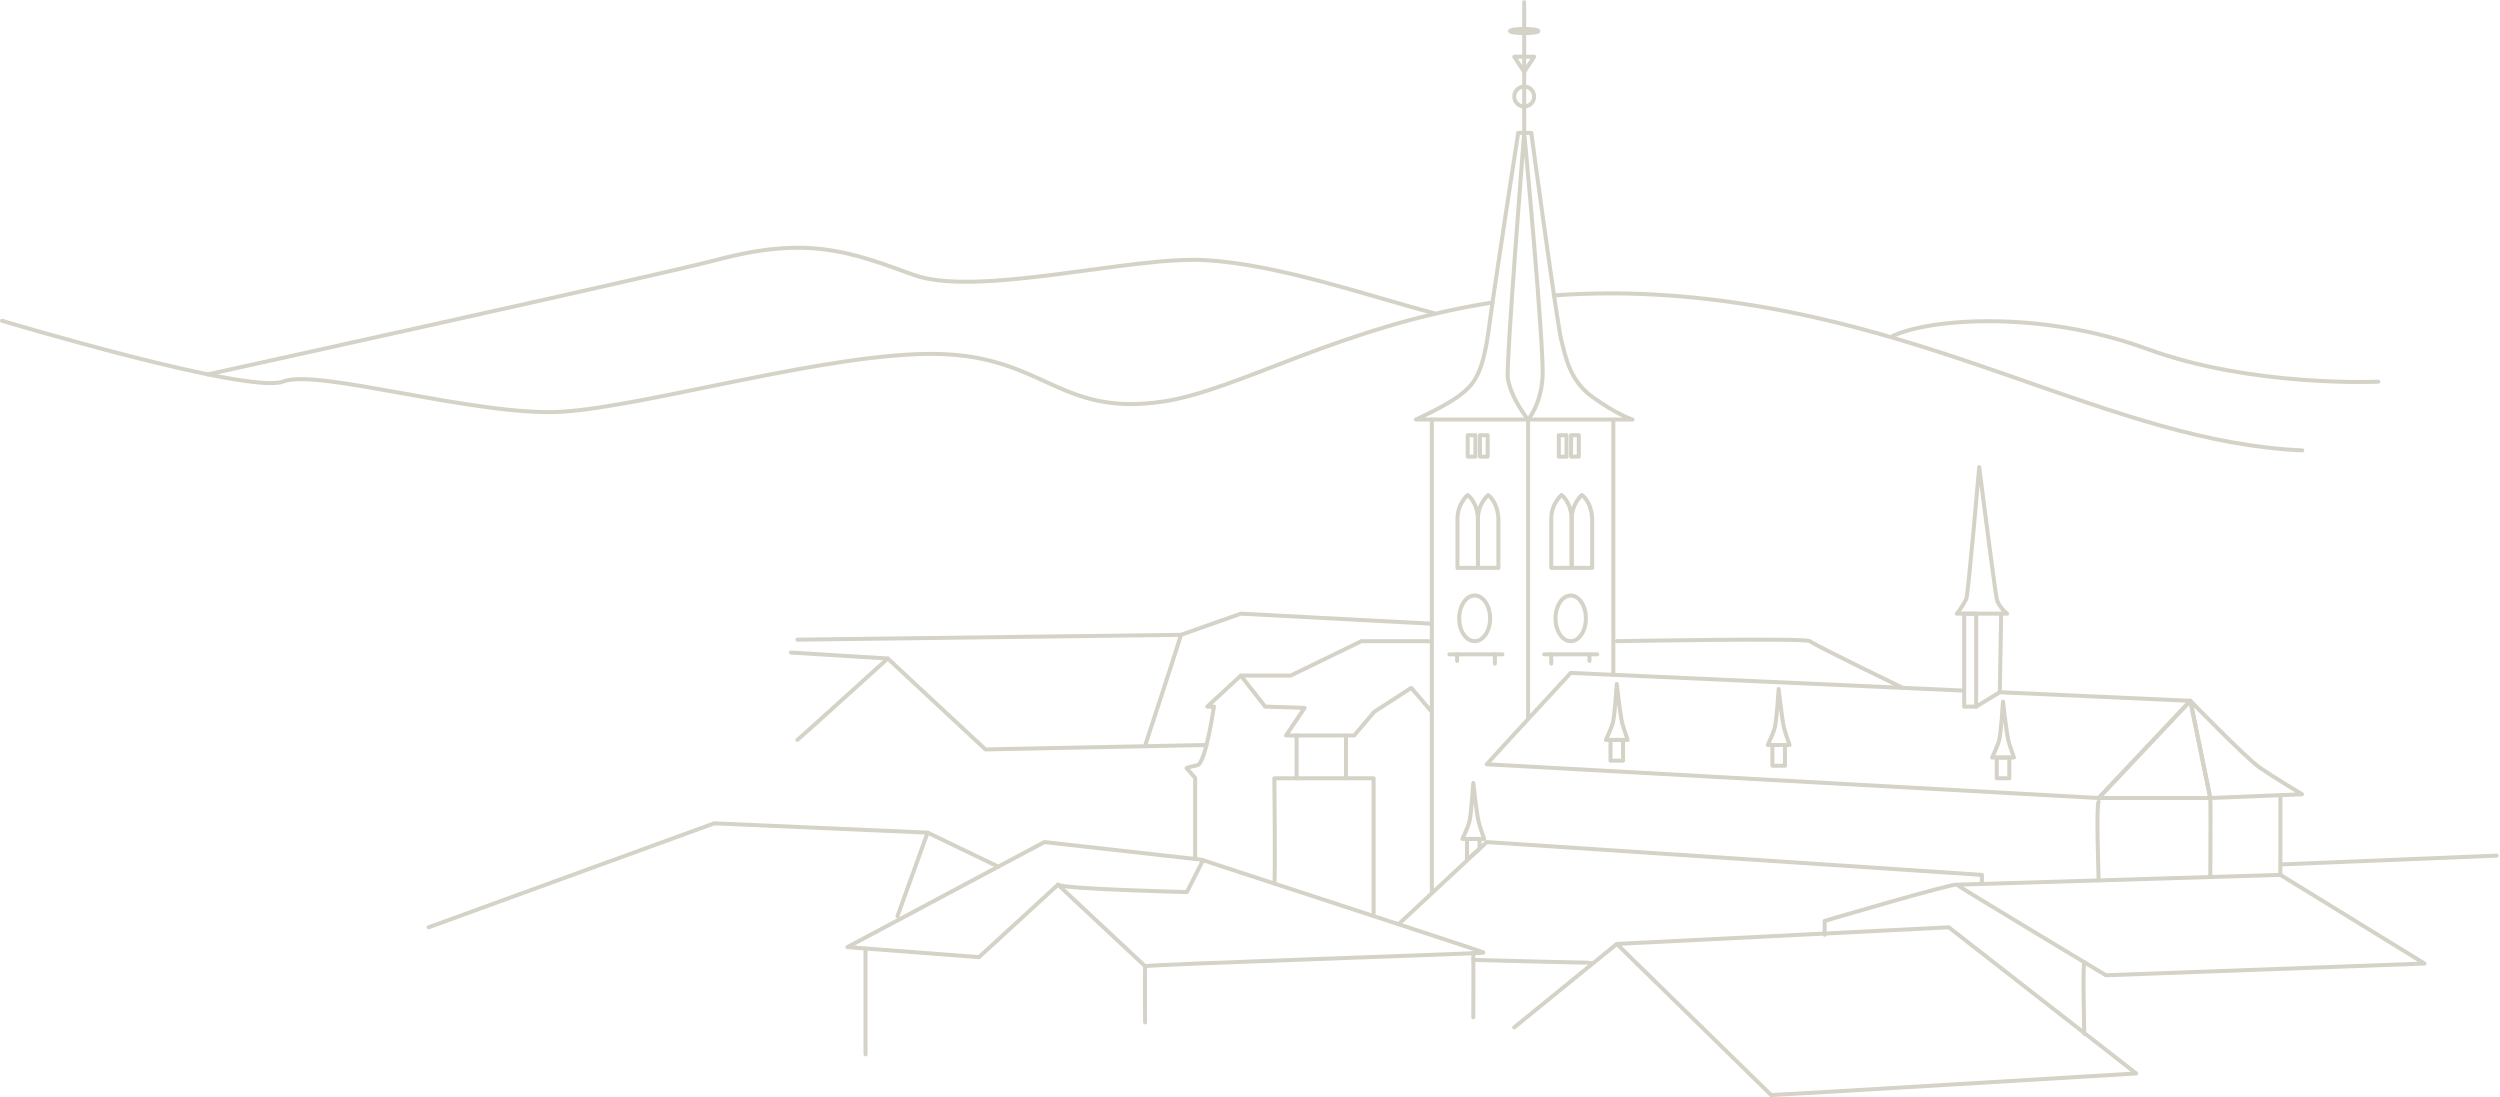 <?xml version="1.0" encoding="UTF-8"?> <svg xmlns="http://www.w3.org/2000/svg" width="1244" height="546" viewBox="0 0 1244 546" fill="none"><path d="M941.462 167.376C959.791 158.361 1015.7 154.268 1068.19 173.56C1120.68 192.851 1183.45 189.928 1183.45 189.928" stroke="#D5D3C7" stroke-width="2" stroke-linecap="round" stroke-linejoin="round"></path><path d="M713.343 155.769C680.46 147.172 636.319 131.522 599.535 129.436C562.751 127.349 486.029 148.217 454.501 136.739C422.972 125.262 402.117 117.214 356.761 129.287C328.976 136.684 103.347 186.305 103.347 186.305" stroke="#D5D3C7" stroke-width="2" stroke-linecap="round" stroke-linejoin="round"></path><path d="M760.375 357.424V208.765H712.488V443.9" stroke="#D5D3C7" stroke-width="2" stroke-linecap="round" stroke-linejoin="round"></path><path d="M760.376 208.765H802.793V335.798" stroke="#D5D3C7" stroke-width="2" stroke-linecap="round" stroke-linejoin="round"></path><path d="M712.488 208.766H704.554C704.554 208.766 719.449 202.047 726.489 196.632C733.528 191.216 737.861 186.07 740.841 163.596C743.82 141.12 755.464 66.108 755.464 66.108H761.964C761.964 66.108 774.692 160.346 776.859 169.011C779.025 177.675 781.184 189.441 792.293 197.445C804.95 206.563 812.333 208.767 812.333 208.767H802.795" stroke="#D5D3C7" stroke-width="2" stroke-linecap="round" stroke-linejoin="round"></path><path d="M758.442 52.991C761.179 52.991 763.396 50.773 763.396 48.038C763.396 45.302 761.179 43.083 758.442 43.083C755.705 43.083 753.487 45.301 753.487 48.038C753.487 50.774 755.705 52.991 758.442 52.991Z" stroke="#D5D3C7" stroke-width="2" stroke-linecap="round" stroke-linejoin="round"></path><path d="M758.442 1.098V66.107" stroke="#D5D3C7" stroke-width="2" stroke-linecap="round" stroke-linejoin="round"></path><path d="M758.441 16.483C762.347 16.483 765.513 16.017 765.513 15.44C765.513 14.863 762.347 14.396 758.441 14.396C754.535 14.396 751.369 14.863 751.369 15.44C751.369 16.017 754.535 16.483 758.441 16.483Z" stroke="#D5D3C7" stroke-width="2" stroke-linecap="round" stroke-linejoin="round"></path><path d="M753.487 28.217H763.398L758.442 35.781L753.487 28.217V28.217Z" stroke="#D5D3C7" stroke-width="2" stroke-linecap="round" stroke-linejoin="round"></path><path d="M758.443 66.106C758.443 66.106 749.297 181.968 750.282 188.144C751.942 198.559 760.375 208.763 760.375 208.763C760.375 208.763 766.506 202.027 767.562 188.14C768.619 174.254 758.442 66.106 758.442 66.106H758.443V66.106Z" stroke="#D5D3C7" stroke-width="2" stroke-linecap="round" stroke-linejoin="round"></path><path d="M995.226 344.461L1089.93 348.724L1044.3 397.096L739.804 380.304C741.296 378.438 781.585 334.843 781.585 334.843L977.258 343.651" stroke="#D5D3C7" stroke-width="2" stroke-linecap="round" stroke-linejoin="round"></path><path d="M1089.93 348.724L1099.84 397.096H1044.3L1089.93 348.724Z" stroke="#D5D3C7" stroke-width="2" stroke-linecap="round" stroke-linejoin="round"></path><path d="M1089.93 348.724C1089.93 348.724 1117.74 377.331 1124.49 382.001C1131.23 386.671 1145.51 395.234 1145.51 395.234L1099.84 397.096L1089.93 348.724Z" stroke="#D5D3C7" stroke-width="2" stroke-linecap="round" stroke-linejoin="round"></path><path d="M807.634 368.186H801.395V378.506H807.634V368.186Z" stroke="#D5D3C7" stroke-width="2" stroke-linecap="round" stroke-linejoin="round"></path><path d="M809.933 368.185H799.091C799.091 368.185 801.976 362.045 802.568 359.6C803.589 355.393 804.511 340.329 804.511 340.329C804.511 340.329 806.12 355.168 807.154 359.6C807.667 361.797 809.933 368.185 809.933 368.185V368.185Z" stroke="#D5D3C7" stroke-width="2" stroke-linecap="round" stroke-linejoin="round"></path><path d="M736.224 417.465H729.984V427.784L736.224 422.294V417.465Z" stroke="#D5D3C7" stroke-width="2" stroke-linecap="round" stroke-linejoin="round"></path><path d="M738.526 417.465H727.683C727.683 417.465 730.568 411.324 731.16 408.879C732.182 404.671 733.104 389.607 733.104 389.607C733.104 389.607 734.711 404.446 735.746 408.879C736.259 411.077 738.526 417.465 738.526 417.465V417.465Z" stroke="#D5D3C7" stroke-width="2" stroke-linecap="round" stroke-linejoin="round"></path><path d="M888.188 370.708H881.948V381.027H888.188V370.708Z" stroke="#D5D3C7" stroke-width="2" stroke-linecap="round" stroke-linejoin="round"></path><path d="M890.486 370.707H879.644C879.644 370.707 882.529 364.567 883.121 362.122C884.142 357.914 885.064 342.851 885.064 342.851C885.064 342.851 886.672 357.69 887.707 362.122C888.22 364.319 890.486 370.707 890.486 370.707V370.707Z" stroke="#D5D3C7" stroke-width="2" stroke-linecap="round" stroke-linejoin="round"></path><path d="M999.819 376.954H993.579V387.274H999.819V376.954Z" stroke="#D5D3C7" stroke-width="2" stroke-linecap="round" stroke-linejoin="round"></path><path d="M1002.12 376.955H991.279C991.279 376.955 994.165 370.815 994.757 368.369C995.777 364.162 996.7 349.098 996.7 349.098C996.7 349.098 998.308 363.937 999.343 368.369C999.856 370.566 1002.12 376.955 1002.12 376.955V376.955Z" stroke="#D5D3C7" stroke-width="2" stroke-linecap="round" stroke-linejoin="round"></path><path d="M983.339 305.364H977.382V351.621H983.339V305.364Z" stroke="#D5D3C7" stroke-width="2" stroke-linecap="round" stroke-linejoin="round"></path><path d="M973.687 305.363H998.714C998.714 305.363 994.404 301.925 993.577 298.005C992.56 293.184 984.851 232.457 984.851 232.457C984.851 232.457 979.329 296.283 978.431 298.012C975.71 303.251 973.687 305.363 973.687 305.363V305.363Z" stroke="#D5D3C7" stroke-width="2" stroke-linecap="round" stroke-linejoin="round"></path><path d="M983.338 351.621L995.098 344.456L995.783 305.364" stroke="#D5D3C7" stroke-width="2" stroke-linecap="round" stroke-linejoin="round"></path><path d="M781.583 319.054C785.755 319.054 789.138 313.967 789.138 307.691C789.138 301.415 785.755 296.327 781.583 296.327C777.411 296.327 774.029 301.415 774.029 307.691C774.029 313.967 777.411 319.054 781.583 319.054Z" stroke="#D5D3C7" stroke-width="2" stroke-linecap="round" stroke-linejoin="round"></path><path d="M733.792 319.054C738.042 319.054 741.489 313.967 741.489 307.691C741.489 301.415 738.042 296.327 733.792 296.327C729.541 296.327 726.095 301.415 726.095 307.691C726.095 313.967 729.54 319.054 733.792 319.054Z" stroke="#D5D3C7" stroke-width="2" stroke-linecap="round" stroke-linejoin="round"></path><path d="M721.224 325.607H747.615" stroke="#D5D3C7" stroke-width="2" stroke-linecap="round" stroke-linejoin="round"></path><path d="M743.849 325.607V330.188" stroke="#D5D3C7" stroke-width="2" stroke-linecap="round" stroke-linejoin="round"></path><path d="M725.072 325.607V328.852" stroke="#D5D3C7" stroke-width="2" stroke-linecap="round" stroke-linejoin="round"></path><path d="M794.782 325.607H768.39" stroke="#D5D3C7" stroke-width="2" stroke-linecap="round" stroke-linejoin="round"></path><path d="M771.895 325.607V330.188" stroke="#D5D3C7" stroke-width="2" stroke-linecap="round" stroke-linejoin="round"></path><path d="M790.928 325.607V328.852" stroke="#D5D3C7" stroke-width="2" stroke-linecap="round" stroke-linejoin="round"></path><path d="M725.237 282.576H735.421V258.114C735.053 249.527 730.329 246.316 730.329 246.316C730.329 246.316 725.237 250.591 725.237 258.114V282.576Z" stroke="#D5D3C7" stroke-width="2" stroke-linecap="round" stroke-linejoin="round"></path><path d="M735.417 282.576H745.601V258.114C745.234 249.527 740.509 246.316 740.509 246.316C740.509 246.316 735.417 250.591 735.417 258.114V282.576Z" stroke="#D5D3C7" stroke-width="2" stroke-linecap="round" stroke-linejoin="round"></path><path d="M771.895 282.576H782.078V258.114C781.712 249.527 776.986 246.316 776.986 246.316C776.986 246.316 771.895 250.591 771.895 258.114V282.576Z" stroke="#D5D3C7" stroke-width="2" stroke-linecap="round" stroke-linejoin="round"></path><path d="M782.076 282.576H792.259V258.114C791.892 249.527 787.167 246.316 787.167 246.316C787.167 246.316 782.076 250.591 782.076 258.114V282.576Z" stroke="#D5D3C7" stroke-width="2" stroke-linecap="round" stroke-linejoin="round"></path><path d="M734.16 216.556H730.328V227.228H734.16V216.556Z" stroke="#D5D3C7" stroke-width="2" stroke-linecap="round" stroke-linejoin="round"></path><path d="M740.262 216.556H736.43V227.228H740.262V216.556Z" stroke="#D5D3C7" stroke-width="2" stroke-linecap="round" stroke-linejoin="round"></path><path d="M779.502 216.556H775.671V227.228H779.502V216.556Z" stroke="#D5D3C7" stroke-width="2" stroke-linecap="round" stroke-linejoin="round"></path><path d="M785.605 216.556H781.774V227.228H785.605V216.556Z" stroke="#D5D3C7" stroke-width="2" stroke-linecap="round" stroke-linejoin="round"></path><path d="M1134.72 395.675V435.344" stroke="#D5D3C7" stroke-width="2" stroke-linecap="round" stroke-linejoin="round"></path><path d="M695.922 459.907L739.804 419.016L986.202 435.342V439.844" stroke="#D5D3C7" stroke-width="2" stroke-linecap="round" stroke-linejoin="round"></path><path d="M907.944 465.142V458.249C907.944 458.249 972.627 439.163 973.686 440.224C974.745 441.285 1047.9 485.288 1047.9 485.288L1206.43 479.457L1134.73 435.344L973.688 440.224" stroke="#D5D3C7" stroke-width="2" stroke-linecap="round" stroke-linejoin="round"></path><path d="M1037.15 478.806C1036.29 480.956 1037.15 514.412 1037.15 514.412" stroke="#D5D3C7" stroke-width="2" stroke-linecap="round" stroke-linejoin="round"></path><path d="M1134.72 430.148L1242.35 425.758" stroke="#D5D3C7" stroke-width="2" stroke-linecap="round" stroke-linejoin="round"></path><path d="M1044.3 398.912C1042.96 399.957 1044.3 438.082 1044.3 438.082" stroke="#D5D3C7" stroke-width="2" stroke-linecap="round" stroke-linejoin="round"></path><path d="M1099.84 397.097C1100.08 398.913 1099.84 436.4 1099.84 436.4" stroke="#D5D3C7" stroke-width="2" stroke-linecap="round" stroke-linejoin="round"></path><path d="M804.513 319.054C804.513 319.054 898.931 317.349 900.636 319.054C902.342 320.759 946.847 342.283 946.847 342.283" stroke="#D5D3C7" stroke-width="2" stroke-linecap="round" stroke-linejoin="round"></path><path d="M617.436 336.173L600.709 351.619H604.053C604.053 351.619 599.922 379.964 595.793 380.79C591.663 381.615 590.436 382.18 590.436 382.18L594.691 387.122V427.432" stroke="#D5D3C7" stroke-width="2" stroke-linecap="round" stroke-linejoin="round"></path><path d="M712.491 354.259L702.225 342.283L683.769 354.259L673.824 365.969H639.934L649.162 352.234L629.551 351.619L617.439 336.172H642.24L677.424 319.053H712.491" stroke="#D5D3C7" stroke-width="2" stroke-linecap="round" stroke-linejoin="round"></path><path d="M569.812 480.776C572.071 479.873 739.226 474.454 738.528 474.001C737.829 473.549 597.816 427.783 597.816 427.783L519.677 419.015L421.668 471.29L487.159 476.258L526.453 440.221L569.812 480.773V480.776V480.776Z" stroke="#D5D3C7" stroke-width="2" stroke-linecap="round" stroke-linejoin="round"></path><path d="M526.45 440.223C528.762 442.385 590.586 443.899 590.586 443.899L598.607 428.044" stroke="#D5D3C7" stroke-width="2" stroke-linecap="round" stroke-linejoin="round"></path><path d="M733.104 506.174C733.104 506.174 733.263 478.789 733.104 474.318" stroke="#D5D3C7" stroke-width="2" stroke-linecap="round" stroke-linejoin="round"></path><path d="M569.81 480.776C569.585 483.883 569.81 508.721 569.81 508.721" stroke="#D5D3C7" stroke-width="2" stroke-linecap="round" stroke-linejoin="round"></path><path d="M430.681 471.974V524.643" stroke="#D5D3C7" stroke-width="2" stroke-linecap="round" stroke-linejoin="round"></path><path d="M634.115 439.657C634.67 437.218 634.115 387.276 634.115 387.276H683.504V455.835" stroke="#D5D3C7" stroke-width="2" stroke-linecap="round" stroke-linejoin="round"></path><path d="M645.19 365.971V387.275" stroke="#D5D3C7" stroke-width="2" stroke-linecap="round" stroke-linejoin="round"></path><path d="M669.758 365.971V387.275" stroke="#D5D3C7" stroke-width="2" stroke-linecap="round" stroke-linejoin="round"></path><path d="M881.326 544.902C884.256 544.902 1062.97 534.159 1062.97 534.159L969.707 461.428L804.513 469.705L881.326 544.902Z" stroke="#D5D3C7" stroke-width="2" stroke-linecap="round" stroke-linejoin="round"></path><path d="M804.514 469.706L753.487 511.211" stroke="#D5D3C7" stroke-width="2" stroke-linecap="round" stroke-linejoin="round"></path><path d="M793.104 478.986C792.746 479.276 733.104 477.646 733.104 477.646" stroke="#D5D3C7" stroke-width="2" stroke-linecap="round" stroke-linejoin="round"></path><path d="M712.489 310.361L617.439 305.364L587.627 315.895L396.778 318.298" stroke="#D5D3C7" stroke-width="2" stroke-linecap="round" stroke-linejoin="round"></path><path d="M396.778 368.188C397.24 367.985 441.752 327.669 441.752 327.669L490.359 372.913L600.348 370.71" stroke="#D5D3C7" stroke-width="2" stroke-linecap="round" stroke-linejoin="round"></path><path d="M587.625 315.894C586.702 319.581 569.71 371.321 569.71 371.321" stroke="#D5D3C7" stroke-width="2" stroke-linecap="round" stroke-linejoin="round"></path><path d="M441.749 327.669L393.55 324.71" stroke="#D5D3C7" stroke-width="2" stroke-linecap="round" stroke-linejoin="round"></path><path d="M496.741 431.25L461.575 414.321L355.391 409.693L213.269 461.429" stroke="#D5D3C7" stroke-width="2" stroke-linecap="round" stroke-linejoin="round"></path><path d="M461.575 414.322L446.602 455.835" stroke="#D5D3C7" stroke-width="2" stroke-linecap="round" stroke-linejoin="round"></path><path d="M1 159.616C1 159.616 124.172 196.521 140.964 189.833C157.756 183.145 237.511 207.392 279.489 204.883C321.467 202.374 413.817 174.965 466.708 176.128C519.599 177.291 527.156 207.392 578.367 199.866C616.342 194.286 666.32 162.501 742.674 150.532" stroke="#D5D3C7" stroke-width="2" stroke-linecap="round" stroke-linejoin="round"></path><path d="M773.281 147.011C791.677 145.653 811.449 145.549 832.751 147.19C962.88 157.223 1050.5 219.933 1145.63 224.115" stroke="#D5D3C7" stroke-width="2" stroke-linecap="round" stroke-linejoin="round"></path></svg> 
